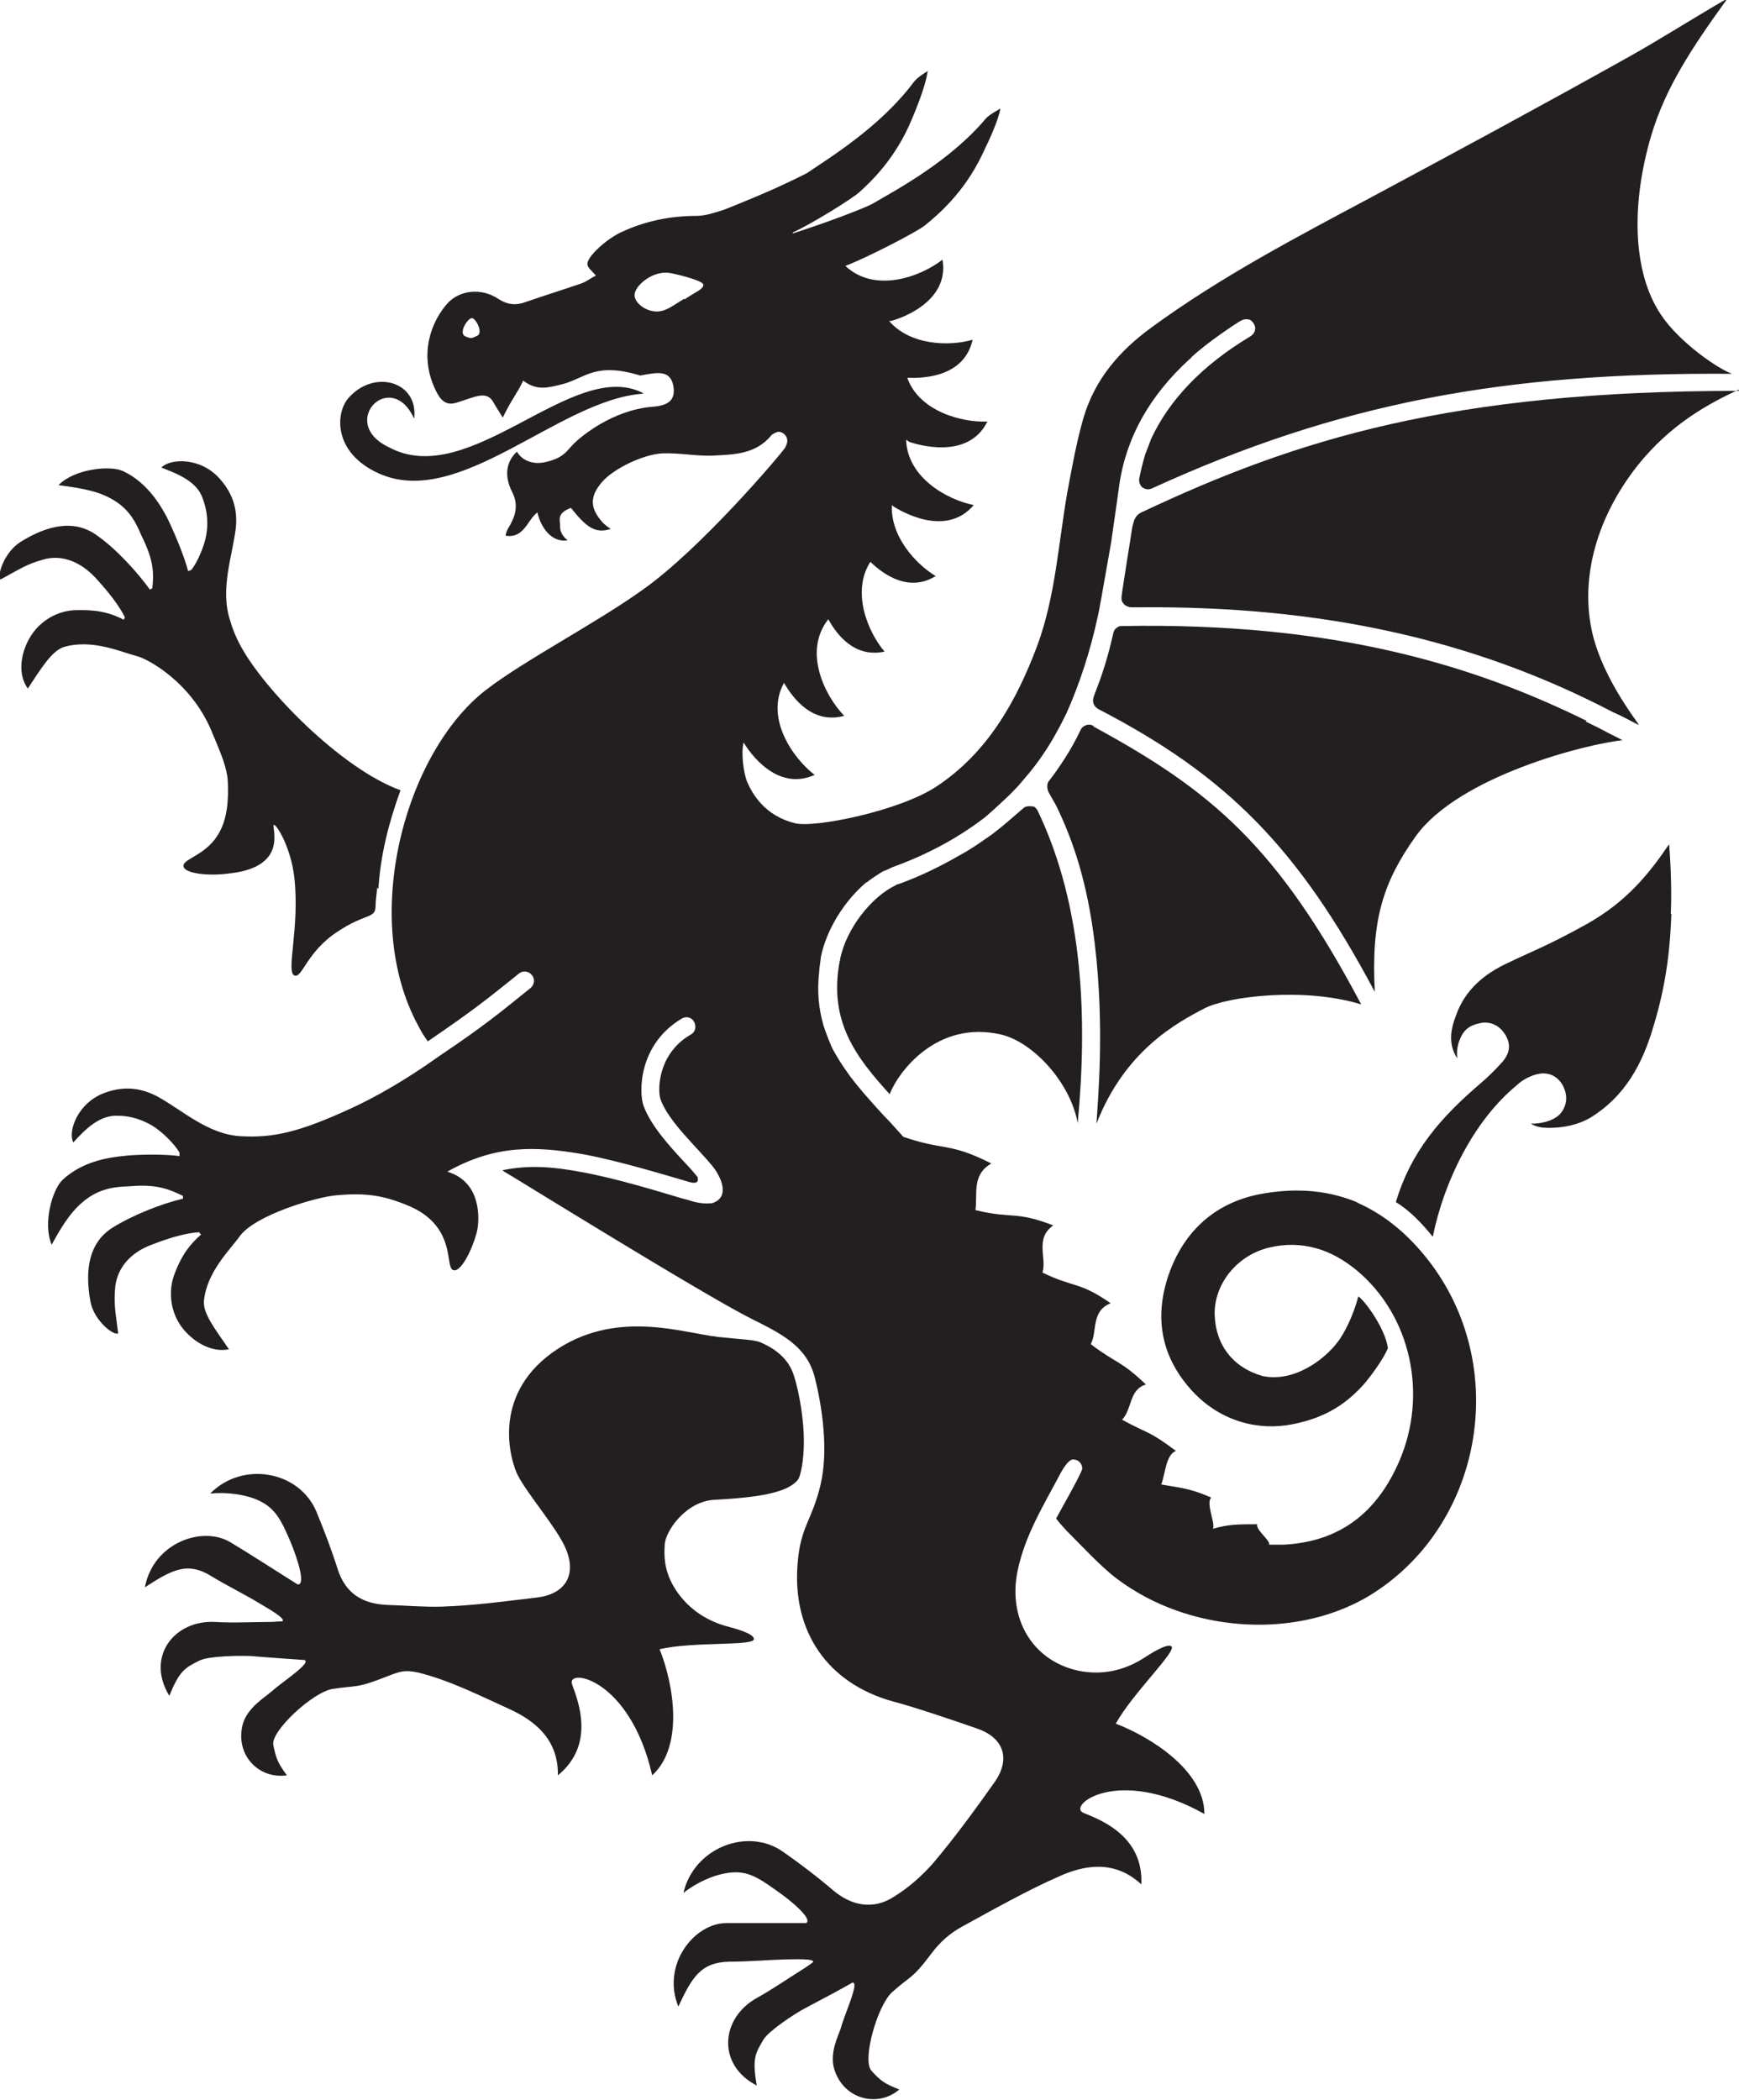 <?xml version="1.0" encoding="UTF-8"?>
<svg id="Layer_2" data-name="Layer 2" xmlns="http://www.w3.org/2000/svg" viewBox="0 0 30.61 36.96">
  <defs>
    <style>
      .cls-1 {
        fill: #231f20;
        stroke-width: 0px;
      }
    </style>
  </defs>
  <g id="Ebene_1" data-name="Ebene 1">
    <g>
      <g id="Layer_1-2" data-name="Layer 1-2">
        <g>
          <path class="cls-1" d="M29.42,16.08c-.02.53-.07,1.19-.32,2-.19.65-.5,1.22-1.1,1.59-.3.18-.66.19-.81.18-.1,0-.22-.05-.24-.07.17,0,.38-.04.51-.17.12-.14.14-.31.06-.48-.08-.17-.24-.26-.42-.23-.14.02-.31.11-.41.21-.74.61-1.27,1.67-1.47,2.66-.2-.25-.43-.48-.65-.61.27-.9.79-1.49,1.49-2.09.13-.11.25-.23.36-.35.16-.17.18-.33.08-.5-.1-.17-.27-.25-.45-.21-.19.04-.29.12-.36.3-.04.11-.05.19-.04.32-.16-.25-.12-.5-.02-.76.16-.45.5-.73.91-.92.37-.18.72-.31,1.4-.69.69-.39,1.08-.87,1.44-1.4.02.25.05.73.03,1.23h0Z"/>
          <path class="cls-1" d="M12.63,23.53c-.6-.06-1.81-.51-2.91.28-1.09.79-.72,1.93-.61,2.15.18.35.68.92.84,1.28.21.47.01.82-.5.88-.59.07-1.09.14-1.67.16-.3.01-.66-.02-.97-.03-.43-.02-.72-.2-.86-.61-.11-.35-.24-.69-.38-1.03-.3-.72-1.3-.9-1.87-.32.3-.03.59.02.78.09.36.14.46.36.63.75.12.29.28.77.13.76-.4-.25-.78-.5-1.18-.74-.49-.3-1.36,0-1.51.79.48-.31.75-.46,1.18-.19.28.17.57.31.85.48.13.08.46.26.39.31-.08,0-.15.01-.23.01-.32,0-.63.02-.95,0-.72-.04-1.23.61-.81,1.3.18-.44.27-.49.53-.62.16-.08.69-.09.91-.08.22.02.79.06.94.07.13.05-.4.39-.6.57-.1.09-.41.27-.49.57-.13.53.28.96.78.89-.16-.22-.19-.29-.24-.54-.04-.24.69-.92,1.04-.98.44-.07.4,0,.96-.22.23-.09.31-.12.55-.07.56.14,1.07.4,1.6.64.46.21.87.54.86,1.17.66-.54.36-1.3.25-1.6s1.02-.12,1.41,1.6c.57-.52.37-1.63.13-2.22.6-.14,1.67-.05,1.66-.18,0-.1-.35-.19-.5-.23-.38-.11-.7-.34-.91-.69-.18-.31-.17-.57-.16-.73,0-.23.36-.77.87-.8.76-.04,1.3-.12,1.48-.36.04-.06.1-.32.1-.67s-.07-.83-.18-1.17c-.12-.37-.47-.52-.58-.57-.12-.05-.3-.05-.79-.1h0Z"/>
          <path class="cls-1" d="M6.66,15.65c.04-.61.18-1.16.39-1.74-1.05-.38-2.41-1.78-2.82-2.55-.08-.15-.13-.27-.18-.44-.18-.55.04-1.13.1-1.62.03-.28-.02-.58-.28-.87-.34-.39-.88-.36-1.03-.2.28.11.63.24.73.55.05.14.11.35.06.64-.03.18-.15.47-.26.61-.02.01-.04.02-.06.02-.07-.28-.27-.74-.37-.94-.08-.15-.32-.61-.78-.82-.22-.1-.85-.04-1.13.25.47.06.74.12.98.27.32.19.42.49.49.64.21.42.21.66.18.91-.02,0-.03.01-.04.02-.21-.29-.58-.71-.94-.96-.39-.28-.86-.18-1.34.12-.3.19-.42.62-.35.66.35-.19.46-.27.75-.35.31-.09.64.02.92.32.24.26.43.51.52.7-.01.01-.02.03-.02.04-.21-.11-.43-.18-.83-.17-.32,0-.66.18-.84.51-.16.29-.19.64-.02.87.23-.35.42-.66.63-.73.5-.15,1.02.09,1.29.16.2.05.95.46,1.31,1.31.18.43.28.66.29.91.01.26.01.65-.19.95-.23.35-.61.4-.59.53.02.13.45.17.76.13.19-.02.62-.07.78-.37.12-.23.02-.49.05-.49.05-.01.3.4.36.92.1.89-.15,1.66,0,1.73.14.06.21-.41.76-.77.48-.32.66-.23.67-.43,0-.12.02-.23.03-.35h0Z"/>
          <path class="cls-1" d="M27.93,12.69c-1.97-.97-4.43-1.74-8.18-1.67-.03,0-.06,0-.09.03-.04.02-.05.06-.06.08-.1.45-.21.78-.33,1.08-.01.04-.03.07-.03.12,0,.05.02.09.05.12.01.01.03.02.04.03,2.28,1.18,3.53,2.46,4.87,4.98-.07-1.27.15-1.94.72-2.74.76-1.06,3.02-1.63,3.64-1.69-.11-.06-.22-.11-.33-.17-.11-.06-.22-.11-.32-.16h0Z"/>
          <path class="cls-1" d="M19.25,12.78c-.09-.06-.2,0-.23.07-.16.34-.36.64-.55.89-.05.05-.04.13-.02.19.04.08.11.19.15.27.29.6.54,1.33.67,2.41.18,1.49.05,2.8.03,3.17.5-1.29,1.42-1.78,1.9-2.03.4-.21,1.76-.38,2.76-.07-1.47-2.78-2.63-3.76-4.71-4.89h0Z"/>
          <path class="cls-1" d="M30.61,6.88c-5.06,0-7.79.85-10.52,2.14-.12.06-.13.15-.16.26,0,.02-.19,1.18-.19,1.24,0,.06.01.07.04.11.02.03.09.06.13.06,0,0,.05,0,.12,0,3.21-.03,5.9.56,8.35,1.84.16.07.31.15.44.22,0,0,.02,0,.03.01-.37-.51-.66-1.02-.8-1.53-.25-.94,0-2.05.77-3.03.59-.74,1.25-1.09,1.78-1.34Z"/>
          <path class="cls-1" d="M23.93,21.18c-.51-.22-1.07-.28-1.7-.17-.82.14-1.39.65-1.66,1.43-.26.76-.13,1.46.43,2.06.49.52,1.15.69,1.75.57.62-.12.98-.39,1.28-.73.09-.11.32-.41.4-.61-.05-.36-.42-.85-.52-.91-.09.34-.25.66-.37.81-.23.3-.76.71-1.32.59-.52-.15-.83-.55-.84-1.1h0s0,0,0,0c0-.54.41-1.03.96-1.16.29-.07.56-.06.82.01.26.07.5.21.72.39.95.79,1.26,2.18.75,3.36-.39.9-1.04,1.42-2.04,1.47-.09,0-.17,0-.25,0,.02-.08-.24-.26-.21-.36-.33,0-.51,0-.78.08.05-.09-.13-.45-.03-.55-.35-.15-.46-.16-.88-.23.07-.17.08-.53.26-.59-.48-.36-.47-.29-.95-.55.18-.18.12-.53.42-.62-.45-.43-.51-.36-.97-.71.12-.23,0-.58.35-.72-.56-.39-.65-.27-1.2-.54.08-.26-.14-.6.19-.83-.67-.26-.72-.11-1.37-.27.04-.28-.07-.62.28-.82-.75-.38-.83-.22-1.55-.47-.11-.12-.22-.25-.35-.38-.2-.22-.41-.45-.59-.69-.02-.03-.15-.21-.19-.28-.03-.05-.12-.2-.13-.23-.05-.11-.15-.38-.15-.4-.08-.28-.11-.59-.07-.93,0-.05.03-.24.03-.26.1-.48.41-.98.8-1.31,0,0,0,0,.01,0,.07-.06.27-.19.3-.2.02,0,.11-.05.16-.07.61-.22,1.14-.51,1.6-.86.02-.01.39-.34.54-.5.06-.06.11-.12.16-.18.14-.16.27-.33.38-.5.08-.12.15-.24.22-.37.02-.03.12-.23.15-.29.22-.49.42-1.08.56-1.74.02-.08.03-.17.05-.26.06-.34.12-.68.18-1.02.03-.21.06-.43.09-.63l.05-.36c.12-.85.54-1.59,1.24-2.23.02-.01.03-.03.04-.04.28-.26.77-.58.82-.61.05-.03.08-.05.13-.05.04,0,.06,0,.09.02.02.02.05.05.05.06.05.08.02.17-.06.22-.85.51-1.43,1.12-1.75,1.81-.02.06-.09.24-.1.26-.04.14-.08.29-.11.45,0,.05.02.11.06.14.06.04.11.04.16.02,3.3-1.51,6.21-2.05,10.22-2.02-.24-.08-.94-.56-1.26-1.05-.51-.77-.51-1.99-.16-3.16.25-.83.71-1.53,1.34-2.4-.67.39-1.22.74-1.72,1.02-1.5.84-3.02,1.66-4.53,2.47-1.33.71-2.67,1.41-3.9,2.31-.56.41-.99.91-1.19,1.59-.12.42-.2.86-.28,1.29-.16.91-.21,1.84-.53,2.71-.37.99-.88,1.89-1.77,2.48-.64.43-2.15.74-2.5.65-.52-.13-.74-.5-.84-.73-.06-.15-.11-.51-.06-.69.1.17.58.87,1.25.57-.38-.29-.88-1-.54-1.62,0,0,0,0,0,0,.17.29.51.73,1.06.58-.34-.35-.73-1.13-.28-1.7h0c.16.29.47.68.99.57-.29-.34-.59-1.05-.25-1.58.24.23.68.54,1.15.25-.35-.21-.8-.7-.77-1.25,0,0,.01.01.02.02.11.07.92.57,1.42-.02-.46-.09-1.17-.48-1.19-1.15.02.01.04.03.06.04.12.04,1.03.33,1.37-.36-.45.02-1.2-.18-1.41-.77.26.01,1,0,1.15-.67-.41.12-1.1.1-1.47-.33h.03c.13-.03,1.04-.32.91-1.08-.38.3-1.19.6-1.71.11.33-.12,1.27-.6,1.41-.72.22-.18.67-.56.99-1.22.16-.33.29-.62.33-.83-.08.05-.2.11-.26.18-.64.76-1.59,1.26-1.98,1.49-.16.09-.88.36-1.42.53t.01-.02c.31-.14,1.04-.59,1.17-.71.21-.19.64-.6.92-1.28.14-.33.25-.64.28-.85-.08.05-.19.12-.25.2-.59.79-1.5,1.34-1.88,1.6-.1.05-.22.11-.35.17-.31.15-.75.33-1.1.47-.16.05-.33.11-.49.11-.46,0-.9.09-1.31.28-.27.12-.62.44-.61.57,0,.06.08.12.15.2-.1.05-.17.11-.26.14-.32.11-.64.21-.96.32-.18.07-.33.06-.5-.05-.3-.2-.7-.16-.92.11-.33.4-.46.99-.15,1.56.09.16.19.2.33.16.33-.1.54-.23.66,0,.04.07.04.07.16.26.16-.33.24-.4.36-.65.25.19.45.12.7.06.4-.11.57-.39,1.36-.15.28-.05.52-.11.58.17.05.26-.08.36-.37.38-.7.06-1.25.52-1.38.65s-.18.26-.53.33c-.23.04-.4-.06-.47-.19-.2.18-.22.44-.09.7.11.21.08.39-.03.59-.03.05-.07.11-.08.19.33.05.38-.28.56-.41.05.24.24.54.53.49-.04-.03-.12-.11-.13-.21,0-.14-.02-.14,0-.21.03-.09.14-.13.19-.15.27.34.43.46.7.37-.06-.04-.11-.08-.13-.1-.24-.26-.25-.47-.01-.74.2-.22.7-.47,1.05-.49.31-.01.59.05.88.04.38-.02.76-.02,1.04-.36.03-.03.08-.05.12-.06.07,0,.13.05.15.11.02.06,0,.11-.03.17-.07.11-1.49,1.79-2.52,2.51-.81.58-2.08,1.24-2.74,1.75-1.42,1.09-2.24,4.02-1.19,5.93.05.1.11.19.16.26.78-.53,1.08-.77,1.6-1.19.07-.06.17-.05.23.02s.05.17-.02.23c-.52.42-.82.67-1.61,1.2h0c-.6.43-1.14.73-1.53.91-.95.44-1.4.53-1.96.5-.58-.03-1.03-.46-1.47-.7-.25-.13-.54-.2-.91-.07-.49.17-.67.68-.57.88.2-.22.46-.49.79-.47.14,0,.36.03.61.18.16.1.38.31.47.47,0,.03,0,.05,0,.06-.28-.04-.78-.03-1.01,0-.17.02-.68.07-1.05.42-.18.17-.35.77-.19,1.14.22-.41.39-.64.62-.81.3-.22.61-.21.77-.22.47-.04.69.06.92.17,0,.02,0,.03,0,.05-.35.08-.87.28-1.24.51-.41.26-.49.73-.39,1.29.06.35.42.62.49.57-.05-.4-.08-.52-.05-.83.04-.32.26-.59.64-.73.33-.13.63-.21.84-.22,0,.02.02.03.03.04-.18.16-.33.33-.47.7-.11.29-.08.68.16.97.21.25.52.41.8.35-.24-.35-.46-.63-.44-.85.05-.52.47-.91.63-1.14.27-.37,1.34-.69,1.7-.72.25-.02.6-.05,1.02.09.23.08.56.19.77.49.25.36.15.72.28.74.13.02.32-.36.4-.66.05-.18.06-.6-.16-.85-.17-.2-.38-.22-.35-.23.84-.47,1.54-.45,2.4-.3.64.12,1.45.37,1.8.47.05.02.12.03.12.03.03,0,.06,0,.08-.03.01-.02,0-.05,0-.07,0,0-.13-.16-.22-.25-.27-.29-.6-.65-.73-1-.09-.24-.09-1.09.67-1.54.08-.05.18-.02.22.06s.02.18-.06.22c-.59.34-.59,1-.53,1.15.15.4.65.84.93,1.19.17.23.27.54-.03.63-.03,0-.14.02-.33-.03,0,0-.09-.03-.21-.06-.34-.1-1.14-.35-1.76-.46-.48-.09-.92-.13-1.39-.03.01,0,.02.01.03.02.08.04,3.46,2.14,4.35,2.59.52.26.98.48,1.12,1.03.13.51.25,1.29.1,1.91-.15.62-.35.72-.4,1.37-.1,1.19.52,2.11,1.68,2.43.38.1,1.09.34,1.46.47.49.16.62.54.32.96-.34.48-.69.96-1.07,1.41-.2.23-.44.44-.7.6-.36.23-.74.16-1.07-.12-.28-.24-.57-.46-.87-.67-.63-.45-1.58-.07-1.76.72.24-.19.51-.3.71-.34.38-.08.58.05.93.3.26.18.64.5.52.57-.47,0-.93,0-1.4,0-.57,0-1.15.73-.85,1.47.24-.51.39-.78.9-.79.33,0,.65-.03.98-.04.16,0,.53-.02.49.05-.06.04-.12.09-.19.13-.27.17-.53.35-.8.5-.63.35-.71,1.17,0,1.54-.08-.47-.03-.56.12-.81.09-.15.54-.45.73-.55.19-.1.7-.37.83-.45.14-.03-.13.54-.2.8-.04.13-.21.44-.11.74.11.33.39.51.68.51.16,0,.32-.05.46-.17-.25-.1-.32-.14-.49-.33-.17-.18.1-1.14.36-1.38.33-.3.34-.21.7-.69.15-.2.32-.35.54-.47.51-.28,1.17-.65,1.7-.88.46-.21.99-.29,1.45.14.04-.86-.73-1.14-1.02-1.26s.59-.84,2.13.02c0-.77-.96-1.36-1.56-1.59.3-.54,1.08-1.28.98-1.36-.08-.06-.37.13-.51.22-.34.21-.72.29-1.12.21-.81-.17-1.25-.91-1.08-1.75.13-.64.47-1.18.77-1.75.02-.03.12-.22.21-.22s.16.07.16.16c0,.07-.46.87-.46.88.06.08.16.19.19.22.26.26.59.62.88.84.32.24.68.43,1.05.56,1.13.4,2.42.32,3.39-.26,1.97-1.2,2.49-3.95,1.1-5.83-.38-.51-.82-.88-1.33-1.1h0ZM14.9,4.72h0s0,0,0,0c0,0,0,0,0,0h0ZM8.4,5.91c-.09.04-.1.06-.21.01-.13-.06.05-.33.12-.32.07.01.2.26.09.31ZM12.04,5.26c-.18.11-.29.2-.43.22-.22.03-.45-.15-.44-.29,0-.15.29-.41.58-.39.06,0,.62.13.63.21s-.16.14-.33.26h0Z"/>
          <path class="cls-1" d="M18.2,14.2s-.12-.03-.18.02c-.08.07-.15.13-.22.19-.14.12-.28.24-.43.34-.17.12-.32.22-.47.3-.33.19-.67.36-1.05.5-.04.01-.07.02-.08.03-.44.21-.87.77-.98,1.29,0,.02,0,.03-.01.05-.2,1.07.3,1.7.88,2.34.15-.39.83-1.31,1.96-1.05.56.13,1.22.84,1.35,1.56.17-1.81.11-3.81-.71-5.51-.02-.03-.04-.05-.07-.07h0Z"/>
        </g>
      </g>
      <path class="cls-1" d="M11.32,6.93c-1.48.1-3.24,2.05-4.66,1.4-.79-.36-.76-1.05-.53-1.32.45-.52,1.24-.3,1.16.36-.41-.9-1.35.07-.45.5,1.43.78,3.25-1.59,4.48-.95Z"/>
    </g>
  </g>
</svg>